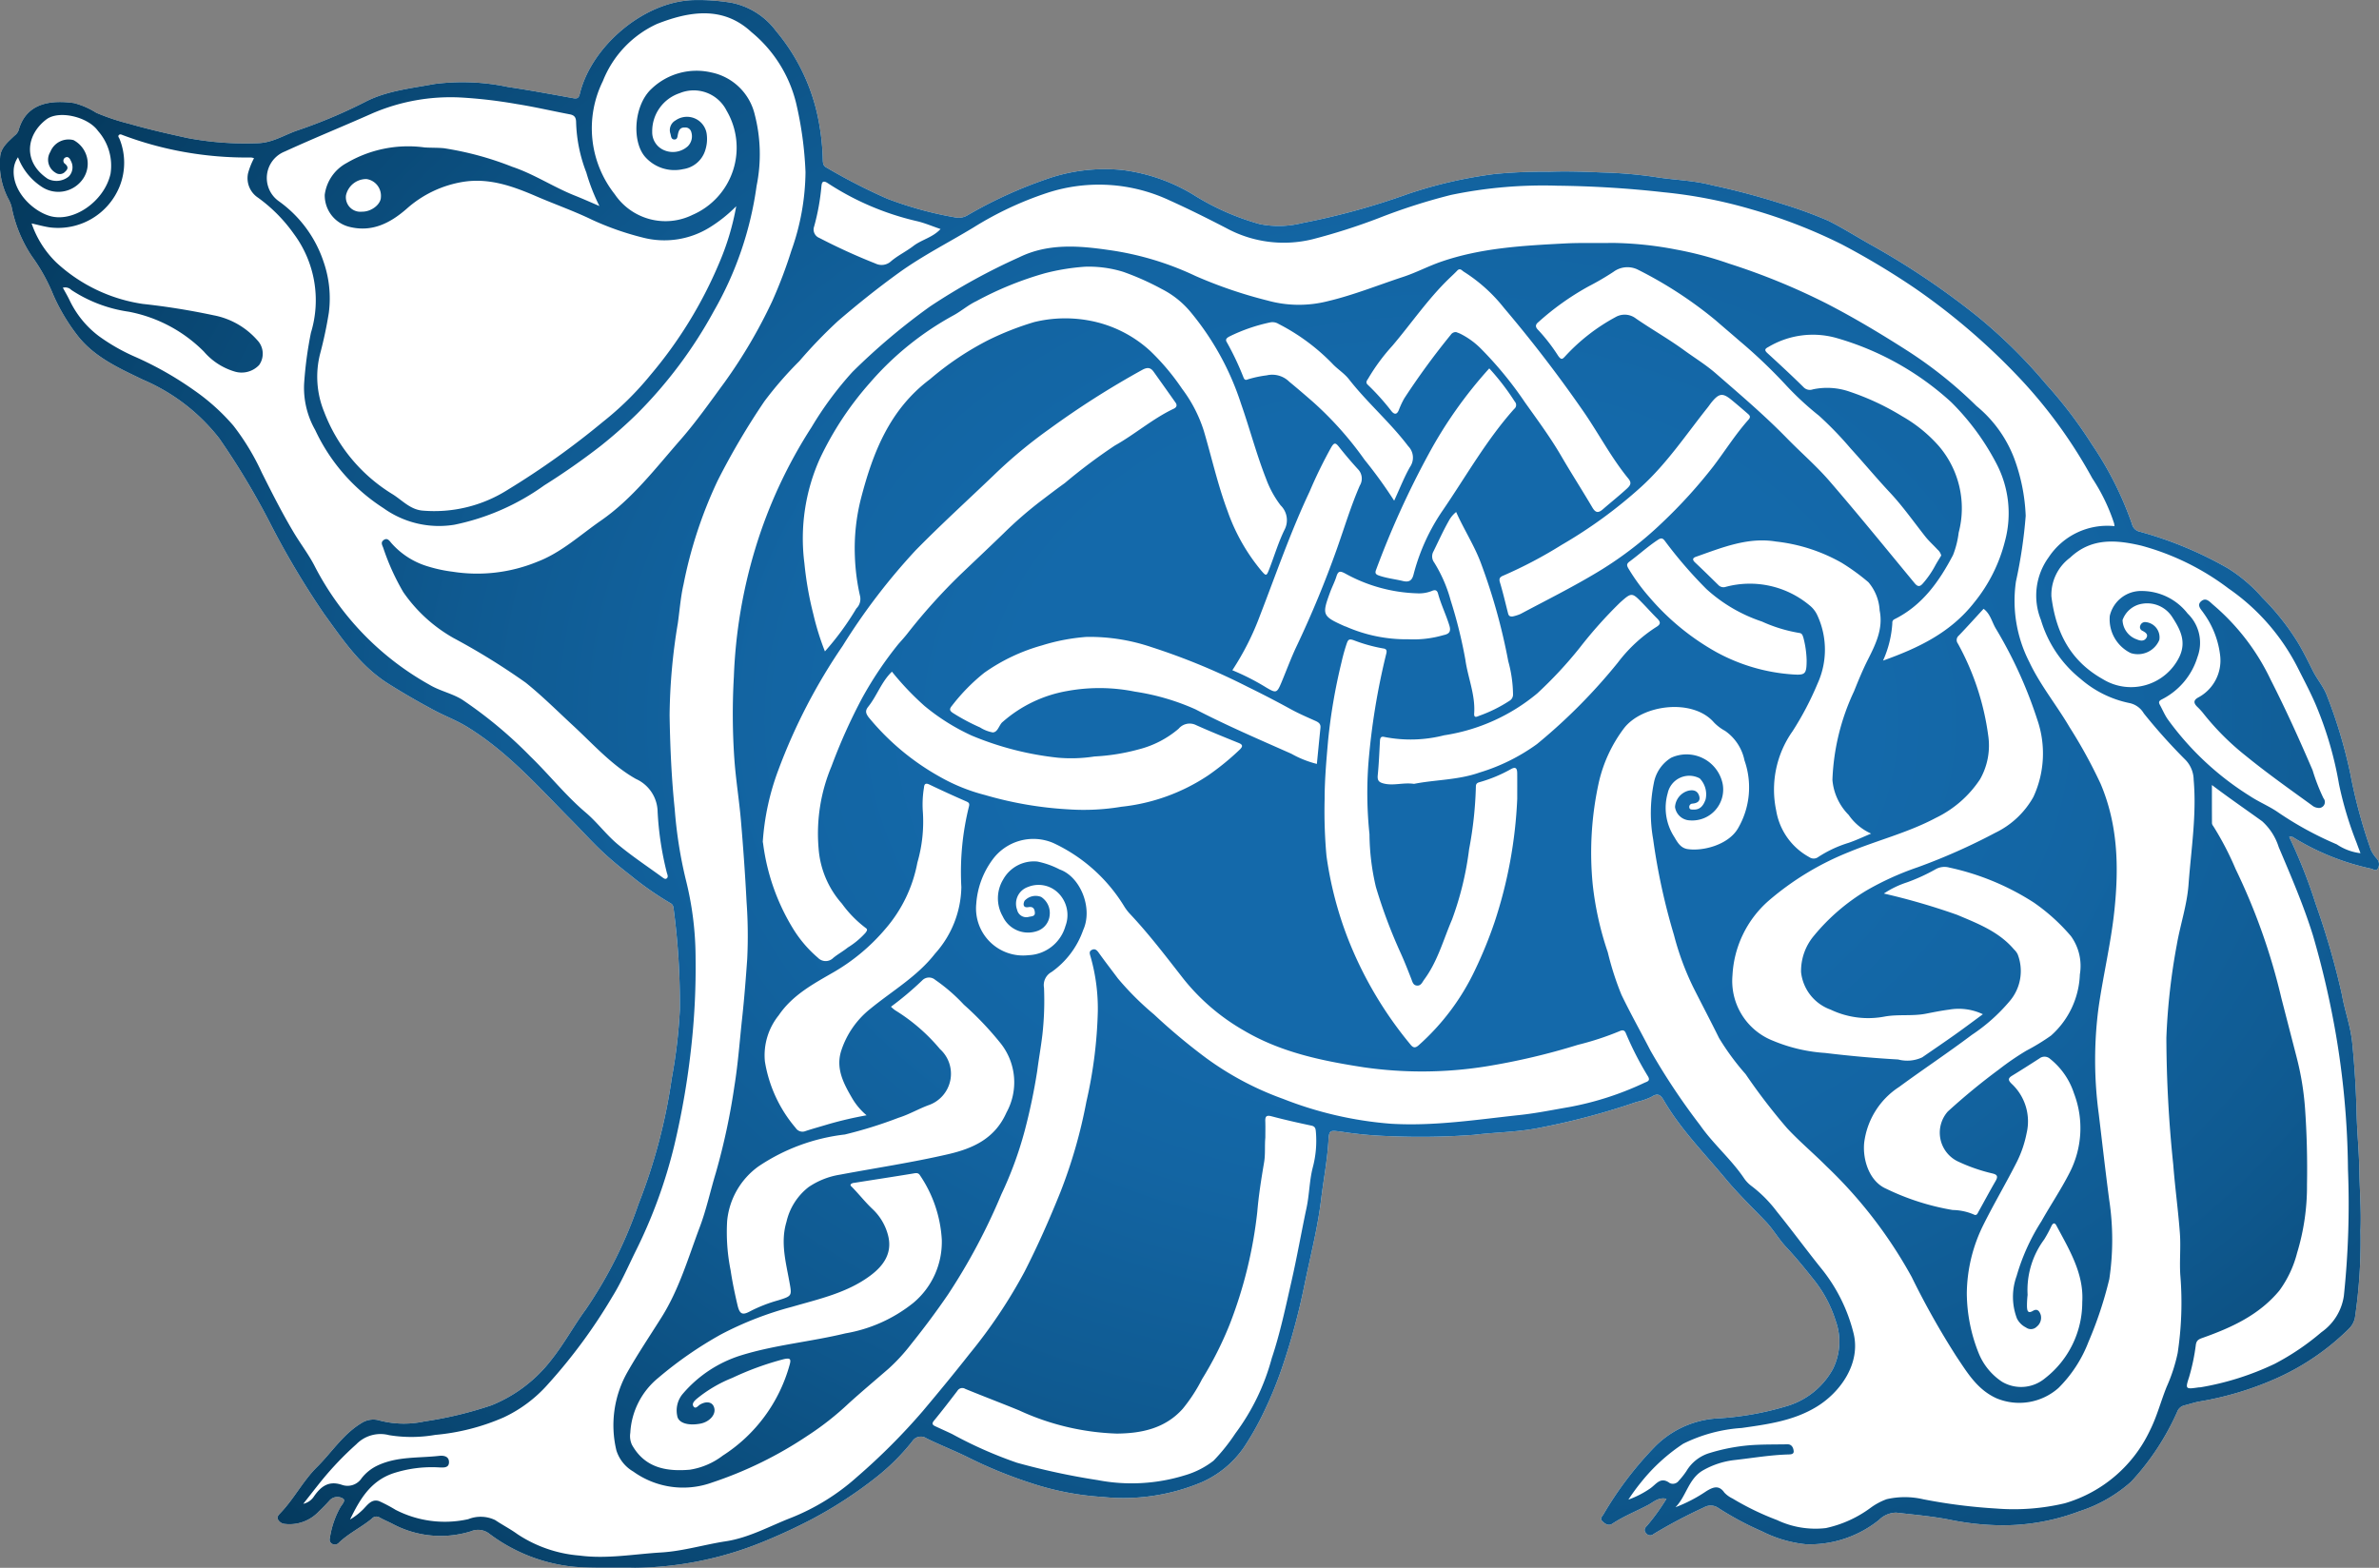 <?xml version="1.0" encoding="UTF-8"?>
<svg xmlns="http://www.w3.org/2000/svg" xmlns:xlink="http://www.w3.org/1999/xlink" viewBox="0 0 217.525 143.378">
  <rect x="0" y="0" width="217.525" height="143.378" fill="#808080" stroke="none"/>
  <defs>
    <style>.b0d09f5d-98d2-4759-8b75-fa1b8699d2bb{fill:#fff;}.a8b8f5ed-5767-417e-97a1-b9694509fe7c{fill:url(#a8980a14-b0e2-4ef1-bed9-3176371175e0);}</style>
    <radialGradient id="a8980a14-b0e2-4ef1-bed9-3176371175e0" cx="131.642" cy="65.893" r="164.526" gradientTransform="translate(0 16.981) scale(1 0.742)" gradientUnits="userSpaceOnUse">
      <stop offset="0.239" stop-color="#1469aa"></stop>
      <stop offset="0.367" stop-color="#1365a3"></stop>
      <stop offset="0.547" stop-color="#0f5a91"></stop>
      <stop offset="0.758" stop-color="#094773"></stop>
      <stop offset="0.882" stop-color="#053a5e"></stop>
    </radialGradient>
  </defs>
  <g id="bcd6bce6-d702-4e1f-b1b5-71b7a0bbc5cf" data-name="Ebene 2">
    <g id="ac3c6601-5992-4283-a0d8-0b1d45af7d4f" data-name="Ebene 3">
      <path class="b0d09f5d-98d2-4759-8b75-fa1b8699d2bb" d="M209.313,76.533a47.424,47.424,0,0,1,2.423,6.132,71.222,71.222,0,0,1,2.404,8.315c.252,1.457.783,2.861.933,4.344q.329,3.267.406,6.549c.042,1.716.221,3.431.248,5.152.029,1.836.186,3.676.106,5.507a47.841,47.841,0,0,1-.512,7.998,1.946,1.946,0,0,1-.536.971,22.305,22.305,0,0,1-6.783,4.61,29.081,29.081,0,0,1-6.935,2.063c-.461.087-.907.245-1.364.354a.934.934,0,0,0-.633.589,23.199,23.199,0,0,1-4.208,6.384,13.148,13.148,0,0,1-4.729,2.704,19.773,19.773,0,0,1-7.801,1.266,24.772,24.772,0,0,1-4.05-.493c-1.611-.317-3.257-.458-4.892-.647a2.264,2.264,0,0,0-1.589.673,10.121,10.121,0,0,1-6.676,2.218,11.466,11.466,0,0,1-4.025-1.186,27.529,27.529,0,0,1-3.971-2.123,1.208,1.208,0,0,0-1.317-.067,46.341,46.341,0,0,0-4.612,2.437.458.458,0,0,1-.679-.062c-.231-.239-.157-.471.058-.676a19.009,19.009,0,0,0,1.793-2.481c-.718-.171-1.166.292-1.649.55-1.097.585-2.262,1.04-3.304,1.732-.329.219-.634.027-.888-.209-.282-.262-.04-.449.092-.668a32.249,32.249,0,0,1,4.626-6.103,8.763,8.763,0,0,1,5.62-2.644,27.311,27.311,0,0,0,6.651-1.178,7.102,7.102,0,0,0,4.062-3.327,5.618,5.618,0,0,0,.257-4.453,11.482,11.482,0,0,0-2.014-3.762c-.802-1.01-1.613-2.009-2.501-2.952-.688-.73-1.186-1.627-1.888-2.36-1.239-1.293-2.534-2.541-3.676-3.915-1.953-2.349-4.122-4.536-5.665-7.204-.316-.547-.611-.58-1.115-.249a6.346,6.346,0,0,1-1.348.454,64.684,64.684,0,0,1-8.626,2.313c-2.059.447-4.159.442-6.234.693a65.674,65.674,0,0,1-7.726.119,35.811,35.811,0,0,1-4.45-.415c-1.03-.127-1.067-.155-1.134.913-.113,1.784-.453,3.537-.667,5.307-.317,2.62-.98,5.169-1.509,7.745a60.779,60.779,0,0,1-1.877,7.078,36.47,36.47,0,0,1-1.833,4.572,26.056,26.056,0,0,1-1.867,3.3,9.189,9.189,0,0,1-3.813,3.141,18.444,18.444,0,0,1-9.045,1.355,25.853,25.853,0,0,1-6.616-1.282,41.159,41.159,0,0,1-5.601-2.281c-1.283-.643-2.628-1.163-3.916-1.797a.928.928,0,0,0-1.309.279A19.99,19.99,0,0,1,80.06,135.14a38.879,38.879,0,0,1-5.841,3.797,51.794,51.794,0,0,1-4.743,2.179,31.575,31.575,0,0,1-11.421,2.257c-1.841-.041-3.684.052-5.525-.089a15.353,15.353,0,0,1-7.848-3.07,1.669,1.669,0,0,0-1.622-.176,9.315,9.315,0,0,1-7.101-.647c-.415-.22-.856-.394-1.264-.626a.558.558,0,0,0-.704.121c-.962.791-2.108,1.33-3.012,2.2a.484.484,0,0,1-.583.11.442.442,0,0,1-.234-.535,8.139,8.139,0,0,1,.975-2.852c.147-.24.51-.607.213-.775a.969.969,0,0,0-1.171.132c-.33.366-.665.721-1.027,1.057a3.665,3.665,0,0,1-3.101,1.14.792.792,0,0,1-.631-.4c-.122-.223.036-.405.181-.555,1.268-1.307,2.093-2.972,3.384-4.25,1.348-1.336,2.377-2.994,4.048-4.007a2.002,2.002,0,0,1,1.717-.236,8.829,8.829,0,0,0,4.059.071,34.811,34.811,0,0,0,6.134-1.474,13.074,13.074,0,0,0,5.494-4.186c1.158-1.46,2.045-3.11,3.138-4.599a39.792,39.792,0,0,0,4.807-9.62,51.032,51.032,0,0,0,3.041-11.497,47.516,47.516,0,0,0,.741-6.288,66.199,66.199,0,0,0-.564-9.154c-.032-.228-.033-.428-.301-.575a28.845,28.845,0,0,1-3.683-2.574c-.893-.691-1.769-1.412-2.589-2.187-.967-.913-1.857-1.907-2.795-2.851-3.01-3.034-5.836-6.261-9.549-8.528-.976-.596-2.021-.981-3.007-1.51-1.425-.766-2.828-1.569-4.199-2.438-2.547-1.614-4.15-4.027-5.863-6.393a76.655,76.655,0,0,1-4.993-8.421A69.041,69.041,0,0,0,20.044,40.084a17.553,17.553,0,0,0-6.955-5.353c-2.186-1.055-4.517-2.081-6.068-4.134a17.765,17.765,0,0,1-2.149-3.632,16.498,16.498,0,0,0-1.967-3.542A12.362,12.362,0,0,1,1.071,18.961a3.126,3.126,0,0,0-.307-.778,6.86,6.86,0,0,1-.757-3.756c.029-.904.722-1.446,1.312-2.014a1.091,1.091,0,0,0,.378-.484c.702-2.57,3.023-2.787,5.068-2.503a7.217,7.217,0,0,1,2.04.889,19.939,19.939,0,0,0,3.003,1.003c1.76.511,3.547.909,5.338,1.305a28.488,28.488,0,0,0,6.314.474c1.402-.004,2.482-.735,3.699-1.157A46.414,46.414,0,0,0,33.393,9.317c1.962-1.018,4.178-1.23,6.327-1.634a20.001,20.001,0,0,1,6.713.269c2.0.297,3.99.666,5.98,1.027.388.07.513-.025.606-.41C54.035,4.35,58.712.217,63.28.014a18.333,18.333,0,0,1,3.585.236,6.699,6.699,0,0,1,4.093,2.589,17.925,17.925,0,0,1,3.711,7.355,21.72,21.72,0,0,1,.564,4.397c.012.321.021.58.368.75a52.597,52.597,0,0,0,5.519,2.828,33.23,33.23,0,0,0,6.315,1.727,1.552,1.552,0,0,0,1.012-.199,40.297,40.297,0,0,1,7.101-3.267,16.083,16.083,0,0,1,7.071-.883,16.447,16.447,0,0,1,6.419,2.212,22.912,22.912,0,0,0,6.169,2.739,8.788,8.788,0,0,0,3.864-.102,65.395,65.395,0,0,0,9.699-2.67,40.881,40.881,0,0,1,7.951-1.819,46.992,46.992,0,0,1,4.939-.201c1.609-.061,3.219-.001,4.829.066a39.864,39.864,0,0,1,4.843.413c1.715.283,3.484.3,5.165.744a66.416,66.416,0,0,1,6.677,1.787,39.982,39.982,0,0,1,4.018,1.479c1.41.711,2.733,1.561,4.11,2.322a70.277,70.277,0,0,1,9.464,6.385,46.751,46.751,0,0,1,6.334,6.245,40.291,40.291,0,0,1,4.178,5.497,31.088,31.088,0,0,1,3.666,7.289.911.911,0,0,0,.712.69,34.618,34.618,0,0,1,8.042,3.34,14.098,14.098,0,0,1,3.165,2.699,22.416,22.416,0,0,1,3.203,4.028c.523.858.965,1.768,1.418,2.668.371.737.914,1.368,1.234,2.139a45.075,45.075,0,0,1,2.173,7.203,47.858,47.858,0,0,0,1.885,7,3.186,3.186,0,0,0,.545.819.762.762,0,0,1,.125.854c-.166.363-.448.103-.677.059a22.493,22.493,0,0,1-6.967-2.785A.521.521,0,0,0,209.313,76.533Z"></path>
      <path class="b0d09f5d-98d2-4759-8b75-fa1b8699d2bb" d="M211.924,73.875a.957.957,0,0,1-.526-.229c-2.04-1.477-4.094-2.932-6.048-4.524a23.779,23.779,0,0,1-3.932-3.94,6.077,6.077,0,0,0-.53-.567c-.373-.375-.288-.631.17-.864a3.837,3.837,0,0,0,1.95-3.754,8.198,8.198,0,0,0-1.532-3.945c-.184-.293-.646-.679-.226-1.055.469-.422.815.069,1.145.337a20.534,20.534,0,0,1,5.232,6.838c1.381,2.71,2.631,5.477,3.83,8.269a17.586,17.586,0,0,0,.992,2.555A.541.541,0,0,1,211.924,73.875Z"></path>
      <path class="a8b8f5ed-5767-417e-97a1-b9694509fe7c" d="M209.313,76.533a47.424,47.424,0,0,1,2.423,6.132,71.222,71.222,0,0,1,2.404,8.315c.252,1.457.783,2.861.933,4.344q.329,3.267.406,6.549c.042,1.716.221,3.431.248,5.152.029,1.836.186,3.676.106,5.507a47.841,47.841,0,0,1-.512,7.998,1.946,1.946,0,0,1-.536.971,22.305,22.305,0,0,1-6.783,4.61,29.081,29.081,0,0,1-6.935,2.063c-.461.087-.907.245-1.364.354a.934.934,0,0,0-.633.589,23.199,23.199,0,0,1-4.208,6.384,13.148,13.148,0,0,1-4.729,2.704,19.773,19.773,0,0,1-7.801,1.266,24.772,24.772,0,0,1-4.05-.493c-1.611-.317-3.257-.458-4.892-.647a2.264,2.264,0,0,0-1.589.673,10.121,10.121,0,0,1-6.676,2.218,11.466,11.466,0,0,1-4.025-1.186,27.529,27.529,0,0,1-3.971-2.123,1.208,1.208,0,0,0-1.317-.067,46.341,46.341,0,0,0-4.612,2.437.458.458,0,0,1-.679-.062c-.231-.239-.157-.471.058-.676a19.009,19.009,0,0,0,1.793-2.481c-.718-.171-1.166.292-1.649.55-1.097.585-2.262,1.04-3.304,1.732-.329.219-.634.027-.888-.209-.282-.262-.04-.449.092-.668a32.249,32.249,0,0,1,4.626-6.103,8.763,8.763,0,0,1,5.62-2.644,27.311,27.311,0,0,0,6.651-1.178,7.102,7.102,0,0,0,4.062-3.327,5.618,5.618,0,0,0,.257-4.453,11.482,11.482,0,0,0-2.014-3.762c-.802-1.01-1.613-2.009-2.501-2.952-.688-.73-1.186-1.627-1.888-2.36-1.239-1.293-2.534-2.541-3.676-3.915-1.953-2.349-4.122-4.536-5.665-7.204-.316-.547-.611-.58-1.115-.249a6.346,6.346,0,0,1-1.348.454,64.684,64.684,0,0,1-8.626,2.313c-2.059.447-4.159.442-6.234.693a65.674,65.674,0,0,1-7.726.119,35.811,35.811,0,0,1-4.45-.415c-1.03-.127-1.067-.155-1.134.913-.113,1.784-.453,3.537-.667,5.307-.317,2.62-.98,5.169-1.509,7.745a60.779,60.779,0,0,1-1.877,7.078,36.47,36.47,0,0,1-1.833,4.572,26.056,26.056,0,0,1-1.867,3.3,9.189,9.189,0,0,1-3.813,3.141,18.444,18.444,0,0,1-9.045,1.355,25.853,25.853,0,0,1-6.616-1.282,41.159,41.159,0,0,1-5.601-2.281c-1.283-.643-2.628-1.163-3.916-1.797a.928.928,0,0,0-1.309.279A19.99,19.99,0,0,1,80.06,135.14a38.879,38.879,0,0,1-5.841,3.797,51.794,51.794,0,0,1-4.743,2.179,31.575,31.575,0,0,1-11.421,2.257c-1.841-.041-3.684.052-5.525-.089a15.353,15.353,0,0,1-7.848-3.07,1.669,1.669,0,0,0-1.622-.176,9.315,9.315,0,0,1-7.101-.647c-.415-.22-.856-.394-1.264-.626a.558.558,0,0,0-.704.121c-.962.791-2.108,1.33-3.012,2.2a.484.484,0,0,1-.583.11.442.442,0,0,1-.234-.535,8.139,8.139,0,0,1,.975-2.852c.147-.24.51-.607.213-.775a.969.969,0,0,0-1.171.132c-.33.366-.665.721-1.027,1.057a3.665,3.665,0,0,1-3.101,1.14.792.792,0,0,1-.631-.4c-.122-.223.036-.405.181-.555,1.268-1.307,2.093-2.972,3.384-4.25,1.348-1.336,2.377-2.994,4.048-4.007a2.002,2.002,0,0,1,1.717-.236,8.829,8.829,0,0,0,4.059.071,34.811,34.811,0,0,0,6.134-1.474,13.074,13.074,0,0,0,5.494-4.186c1.158-1.46,2.045-3.11,3.138-4.599a39.792,39.792,0,0,0,4.807-9.62,51.032,51.032,0,0,0,3.041-11.497,47.516,47.516,0,0,0,.741-6.288,66.199,66.199,0,0,0-.564-9.154c-.032-.228-.033-.428-.301-.575a28.845,28.845,0,0,1-3.683-2.574c-.893-.691-1.769-1.412-2.589-2.187-.967-.913-1.857-1.907-2.795-2.851-3.01-3.034-5.836-6.261-9.549-8.528-.976-.596-2.021-.981-3.007-1.51-1.425-.766-2.828-1.569-4.199-2.438-2.547-1.614-4.15-4.027-5.863-6.393a76.655,76.655,0,0,1-4.993-8.421A69.041,69.041,0,0,0,20.044,40.084a17.553,17.553,0,0,0-6.955-5.353c-2.186-1.055-4.517-2.081-6.068-4.134a17.765,17.765,0,0,1-2.149-3.632,16.498,16.498,0,0,0-1.967-3.542A12.362,12.362,0,0,1,1.071,18.961a3.126,3.126,0,0,0-.307-.778,6.86,6.86,0,0,1-.757-3.756c.029-.904.722-1.446,1.312-2.014a1.091,1.091,0,0,0,.378-.484c.702-2.57,3.023-2.787,5.068-2.503a7.217,7.217,0,0,1,2.04.889,19.939,19.939,0,0,0,3.003,1.003c1.76.511,3.547.909,5.338,1.305a28.488,28.488,0,0,0,6.314.474c1.402-.004,2.482-.735,3.699-1.157A46.414,46.414,0,0,0,33.393,9.317c1.962-1.018,4.178-1.23,6.327-1.634a20.001,20.001,0,0,1,6.713.269c2.0.297,3.99.666,5.98,1.027.388.07.513-.025.606-.41C54.035,4.35,58.712.217,63.28.014a18.333,18.333,0,0,1,3.585.236,6.699,6.699,0,0,1,4.093,2.589,17.925,17.925,0,0,1,3.711,7.355,21.72,21.72,0,0,1,.564,4.397c.012.321.021.58.368.75a52.597,52.597,0,0,0,5.519,2.828,33.23,33.23,0,0,0,6.315,1.727,1.552,1.552,0,0,0,1.012-.199,40.297,40.297,0,0,1,7.101-3.267,16.083,16.083,0,0,1,7.071-.883,16.447,16.447,0,0,1,6.419,2.212,22.912,22.912,0,0,0,6.169,2.739,8.788,8.788,0,0,0,3.864-.102,65.395,65.395,0,0,0,9.699-2.67,40.881,40.881,0,0,1,7.951-1.819,46.992,46.992,0,0,1,4.939-.201c1.609-.061,3.219-.001,4.829.066a39.864,39.864,0,0,1,4.843.413c1.715.283,3.484.3,5.165.744a66.416,66.416,0,0,1,6.677,1.787,39.982,39.982,0,0,1,4.018,1.479c1.41.711,2.733,1.561,4.11,2.322a70.277,70.277,0,0,1,9.464,6.385,46.751,46.751,0,0,1,6.334,6.245,40.291,40.291,0,0,1,4.178,5.497,31.088,31.088,0,0,1,3.666,7.289.911.911,0,0,0,.712.69,34.618,34.618,0,0,1,8.042,3.34,14.098,14.098,0,0,1,3.165,2.699,22.416,22.416,0,0,1,3.203,4.028c.523.858.965,1.768,1.418,2.668.371.737.914,1.368,1.234,2.139a45.075,45.075,0,0,1,2.173,7.203,47.858,47.858,0,0,0,1.885,7,3.186,3.186,0,0,0,.545.819.762.762,0,0,1,.125.854c-.166.363-.448.103-.677.059a22.493,22.493,0,0,1-6.967-2.785A.521.521,0,0,0,209.313,76.533ZM5.742,26.316,5.758,26.278l-.016.026c.203.372.419.737.605,1.118A8.899,8.899,0,0,0,9.038,30.737,17.722,17.722,0,0,0,12.338,32.623a30.965,30.965,0,0,1,5.45,3.097,19.048,19.048,0,0,1,3.558,3.213,21.874,21.874,0,0,1,2.587,4.278c.928,1.852,1.861,3.699,2.921,5.478.639,1.073,1.418,2.073,1.972,3.187A26.093,26.093,0,0,0,39.273,62.623c.959.574,2.086.789,3.014,1.376a39.626,39.626,0,0,1,6.218,5.185c1.723,1.668,3.211,3.563,5.053,5.125,1.039.88,1.864,2.013,2.907,2.887,1.298,1.088,2.722,2.027,4.092,3.029.115.084.257.201.383.119.198-.131.082-.363.038-.515A28.625,28.625,0,0,1,60.13,74.252,3.353,3.353,0,0,0,58.145,71.233c-2.191-1.234-3.894-3.167-5.742-4.875-1.432-1.323-2.81-2.704-4.333-3.928a61.956,61.956,0,0,0-6.606-4.085,13.883,13.883,0,0,1-4.594-4.204,21.331,21.331,0,0,1-1.829-4.047c-.097-.253-.247-.486.02-.693.328-.254.534.025.702.237a7.166,7.166,0,0,0,3.396,2.17,12.965,12.965,0,0,0,2.207.472,14.467,14.467,0,0,0,7.768-.909c2.182-.833,3.908-2.442,5.802-3.755,2.882-1.997,4.988-4.776,7.264-7.375,1.46-1.667,2.732-3.482,4.045-5.269a46.386,46.386,0,0,0,4.357-7.415A42.29,42.29,0,0,0,72.355,22.936a21.95,21.95,0,0,0,1.297-7.19A33.183,33.183,0,0,0,72.786,9.4a12.128,12.128,0,0,0-4.08-6.467c-2.625-2.442-5.736-1.883-8.638-.743A9.646,9.646,0,0,0,55.122,7.419a9.728,9.728,0,0,0,1.086,10.342,5.598,5.598,0,0,0,7.115,1.888,6.694,6.694,0,0,0,3.117-9.524,3.364,3.364,0,0,0-4.296-1.604,3.664,3.664,0,0,0-2.509,3.539,1.773,1.773,0,0,0,.94,1.606,2.039,2.039,0,0,0,2.311-.288,1.283,1.283,0,0,0,.319-1.312.552.552,0,0,0-.592-.406c-.443-.017-.552.282-.626.619-.045.205-.037.476-.316.477-.315.001-.306-.3-.367-.52a1.016,1.016,0,0,1,.457-1.22,1.823,1.823,0,0,1,2.864,1.293,3.341,3.341,0,0,1-.13,1.4A2.478,2.478,0,0,1,62.465,15.466a3.579,3.579,0,0,1-3.416-1.053c-1.308-1.38-1.117-4.778.525-6.294a5.962,5.962,0,0,1,5.483-1.49,5.138,5.138,0,0,1,3.947,3.824,14.475,14.475,0,0,1,.175,6.55,31.623,31.623,0,0,1-3.895,11.423,41.076,41.076,0,0,1-7.047,9.428,43.455,43.455,0,0,1-3.278,2.896,63.174,63.174,0,0,1-5.203,3.64,21.444,21.444,0,0,1-8.203,3.595,8.704,8.704,0,0,1-6.488-1.515,17.053,17.053,0,0,1-6.244-7.145,7.813,7.813,0,0,1-1.016-4.206,35.175,35.175,0,0,1,.624-4.687A10.173,10.173,0,0,0,26.865,21.384a14.14,14.14,0,0,0-3.269-3.305,2.136,2.136,0,0,1-.917-2.225,6.622,6.622,0,0,1,.546-1.384.98.98,0,0,0-.271-.067,32.588,32.588,0,0,1-6.233-.526,31.605,31.605,0,0,1-5.441-1.501c-.134-.042-.271-.145-.395-.04-.148.126.006.259.049.377a5.828,5.828,0,0,1,.031,4.262,6.067,6.067,0,0,1-6.398,3.821c-.549-.078-1.086-.233-1.677-.363A9.06,9.06,0,0,0,5.158,24.013a14.805,14.805,0,0,0,7.896,3.78,63.914,63.914,0,0,1,6.478,1.04,7.055,7.055,0,0,1,3.98,2.262,1.786,1.786,0,0,1,.184,2.283,2.199,2.199,0,0,1-2.246.597,5.933,5.933,0,0,1-2.807-1.823,13.151,13.151,0,0,0-6.871-3.646,12.816,12.816,0,0,1-5.248-1.988A.786.786,0,0,0,5.742,26.316Zm26.263,112.643a6.06,6.06,0,0,0,1.205-.934c.387-.393.779-.985,1.46-.745a13.585,13.585,0,0,1,1.495.79,9.829,9.829,0,0,0,6.65.857,3.055,3.055,0,0,1,2.468.086c.666.448,1.383.814,2.03,1.285a11.983,11.983,0,0,0,5.676,1.957c2.497.33,4.978-.134,7.465-.283,2.003-.121,3.931-.72,5.906-1.021,2.134-.326,4.002-1.384,5.969-2.148a20.202,20.202,0,0,0,6.068-3.769,57.766,57.766,0,0,0,5.979-5.991c1.453-1.728,2.89-3.471,4.285-5.247a46.639,46.639,0,0,0,5.023-7.509c1.209-2.368,2.283-4.8,3.276-7.272a45.987,45.987,0,0,0,2.373-8.264,41.187,41.187,0,0,0,1.047-8.291,17.371,17.371,0,0,0-.668-4.992c-.078-.255-.152-.466.12-.601.286-.141.458.016.633.262.569.798,1.171,1.572,1.757,2.358a26.55,26.55,0,0,0,3.299,3.286,54.788,54.788,0,0,0,4.769,3.987,27.806,27.806,0,0,0,7.026,3.73,34.023,34.023,0,0,0,9.848,2.274c3.967.24,7.887-.378,11.816-.799,1.502-.161,2.978-.465,4.464-.719a27.911,27.911,0,0,0,6.907-2.223c.248-.113.582-.164.334-.586a29.552,29.552,0,0,1-2.026-3.953c-.116-.289-.303-.31-.564-.188a26.402,26.402,0,0,1-3.826,1.254,61.551,61.551,0,0,1-8.381,1.97,37.288,37.288,0,0,1-11.199.082c-3.818-.589-7.557-1.359-10.937-3.352a19.342,19.342,0,0,1-5.507-4.693c-1.61-2.059-3.186-4.141-4.983-6.043a4.481,4.481,0,0,1-.498-.675,15.016,15.016,0,0,0-6.448-5.744,4.628,4.628,0,0,0-5.564,1.518,7.702,7.702,0,0,0-1.488,4.048,4.302,4.302,0,0,0,4.776,4.69,3.659,3.659,0,0,0,3.379-2.662,2.837,2.837,0,0,0-.686-3.054,2.557,2.557,0,0,0-2.746-.519,1.613,1.613,0,0,0-.989,2.08.861.861,0,0,0,1.084.648c.266-.055.57-.039.541-.395-.025-.308-.136-.573-.59-.492-.474.084-.51-.254-.353-.579a1.369,1.369,0,0,1,1.52-.353,1.747,1.747,0,0,1,.779,1.648A1.682,1.682,0,0,1,94.891,85.123a2.55,2.55,0,0,1-3.202-1.316,3.315,3.315,0,0,1,.036-3.376A3.21,3.21,0,0,1,94.854,78.788a7.71,7.71,0,0,1,2.043.726c1.878.658,3.06,3.528,2.144,5.539a7.89,7.89,0,0,1-2.885,3.833A1.363,1.363,0,0,0,95.46,90.334a28.134,28.134,0,0,1-.148,4.287c-.131,1.111-.331,2.215-.474,3.325a54.196,54.196,0,0,1-1.141,5.45,34.117,34.117,0,0,1-2.135,5.819,55.44,55.44,0,0,1-4.871,9.154c-1.073,1.572-2.216,3.102-3.409,4.586a16.761,16.761,0,0,1-2.058,2.231c-1.21,1.048-2.438,2.08-3.622,3.15a26.419,26.419,0,0,1-3.752,2.952,36.094,36.094,0,0,1-8.733,4.285,7.794,7.794,0,0,1-7.205-.996,3.411,3.411,0,0,1-1.554-1.946,9.864,9.864,0,0,1,1.023-7.174c.973-1.708,2.073-3.344,3.119-5.01,1.606-2.558,2.433-5.444,3.486-8.237.609-1.616.965-3.304,1.465-4.95a60.541,60.541,0,0,0,1.7-7.935c.334-2.055.481-4.141.707-6.213.196-1.8.336-3.609.464-5.412a43.526,43.526,0,0,0-.062-5.263c-.125-2.465-.302-4.928-.512-7.388-.16-1.874-.467-3.737-.6-5.612a59.691,59.691,0,0,1-.047-7.551,46.137,46.137,0,0,1,1.958-11.713,44.052,44.052,0,0,1,5.151-11.116,31.319,31.319,0,0,1,3.735-5.044,58.615,58.615,0,0,1,7.091-5.985,56.403,56.403,0,0,1,8.142-4.493c2.617-1.289,5.419-1.072,8.117-.684a27.367,27.367,0,0,1,8.028,2.392,41.405,41.405,0,0,0,6.549,2.234,10.723,10.723,0,0,0,5.514.071c2.363-.557,4.621-1.474,6.926-2.232,1.168-.384,2.257-.964,3.412-1.366,3.673-1.279,7.512-1.485,11.351-1.686,1.459-.076,2.917-.022,4.371-.049a32.475,32.475,0,0,1,5.791.602,32.08,32.08,0,0,1,4.836,1.283,60.805,60.805,0,0,1,8.875,3.624c2.622,1.347,5.148,2.869,7.619,4.455a39.148,39.148,0,0,1,6.152,4.948,11.467,11.467,0,0,1,3.434,4.748,16.996,16.996,0,0,1,1.068,5.297,43.944,43.944,0,0,1-.891,6.001,12.269,12.269,0,0,0,1.218,7.361c.994,2.111,2.49,3.934,3.67,5.945A45.509,45.509,0,0,1,192.064,71.662c1.6,3.763,1.681,7.649,1.268,11.588-.316,3.018-1.038,5.977-1.462,8.987a36.851,36.851,0,0,0,.031,9.634c.316,2.615.61,5.234.954,7.846a24.409,24.409,0,0,1,.012,7.248,35.694,35.694,0,0,1-1.908,5.753,11.962,11.962,0,0,1-2.746,4.215,5.407,5.407,0,0,1-5.637.95c-1.783-.792-2.698-2.359-3.703-3.855a73.362,73.362,0,0,1-4.076-7.249,41.747,41.747,0,0,0-7.806-10.137c-1.179-1.183-2.467-2.261-3.601-3.484a54.745,54.745,0,0,1-3.78-4.93,22.982,22.982,0,0,1-2.426-3.296c-.76-1.542-1.563-3.064-2.337-4.599a25.335,25.335,0,0,1-1.788-4.83,57.9,57.9,0,0,1-1.903-8.757,13.782,13.782,0,0,1,.06-5.117,3.439,3.439,0,0,1,1.583-2.332,3.371,3.371,0,0,1,4.719,2.414,2.831,2.831,0,0,1-3.009,3.312,1.418,1.418,0,0,1-1.352-1.218,1.648,1.648,0,0,1,1.189-1.487c.49-.123.873-.011,1.018.469.146.483-.179.664-.621.704a.299.299,0,0,0-.282.346c.028.219.212.192.385.199.652.024.923-.427,1.105-.924a2.091,2.091,0,0,0-.536-1.928,2.015,2.015,0,0,0-2.928,1.357,4.881,4.881,0,0,0,.6,3.994c.277.468.567,1.011,1.21,1.111,1.383.216,3.704-.366,4.6-1.864A7.427,7.427,0,0,0,159.508,69.54a4.335,4.335,0,0,0-1.783-2.708,4.115,4.115,0,0,1-1.009-.766c-1.929-2.225-6.548-1.65-8.232.541a13.042,13.042,0,0,0-2.282,4.886,29.86,29.86,0,0,0-.569,9.414,28.86,28.86,0,0,0,1.375,6.175,26.9,26.9,0,0,0,1.252,3.893c.834,1.733,1.781,3.411,2.662,5.122A60.976,60.976,0,0,0,155.45,102.9c1.201,1.723,2.825,3.092,4.005,4.832a2.967,2.967,0,0,0,.735.759,11.848,11.848,0,0,1,2.274,2.302c1.36,1.681,2.64,3.427,3.992,5.115a15.246,15.246,0,0,1,3.036,6.065c.641,2.699-1.181,5.319-3.37,6.662-2.115,1.298-4.494,1.615-6.873,1.953a14.087,14.087,0,0,0-5.343,1.44,16.693,16.693,0,0,0-3.838,3.503,18.841,18.841,0,0,0-1.176,1.609,8.575,8.575,0,0,0,2.008-1.033c.547-.381.936-1.112,1.781-.476a.671.671,0,0,0,.824-.225,6.875,6.875,0,0,0,.697-.881,3.683,3.683,0,0,1,2.118-1.647,17.321,17.321,0,0,1,3.659-.71c1.148-.088,2.305-.067,3.458-.087.399-.007.536.322.568.608.036.322-.289.314-.519.321-1.625.05-3.228.323-4.84.505a7.511,7.511,0,0,0-2.938.952c-1.325.766-1.514,2.359-2.51,3.368a13.598,13.598,0,0,0,2.838-1.479c.571-.343,1.126-.598,1.635.145a2.511,2.511,0,0,0,.741.534,24.976,24.976,0,0,0,4.066,1.97,8.197,8.197,0,0,0,4.473.736,10.634,10.634,0,0,0,4.081-1.848,5.875,5.875,0,0,1,1.479-.794,7.442,7.442,0,0,1,3.352.01,50.272,50.272,0,0,0,6.649.844,20.204,20.204,0,0,0,6.277-.478,12.464,12.464,0,0,0,7.774-6.628c.655-1.29,1.008-2.689,1.545-4.02a15.243,15.243,0,0,0,1.007-3.087,30.767,30.767,0,0,0,.24-7.177c-.078-1.25.055-2.509-.033-3.735-.151-2.104-.446-4.2-.608-6.31a114.878,114.878,0,0,1-.631-11.611,58.517,58.517,0,0,1,.949-8.482c.318-1.855.939-3.642,1.078-5.537.234-3.191.751-6.361.468-9.582a2.666,2.666,0,0,0-.742-1.811,51.698,51.698,0,0,1-3.814-4.255,1.987,1.987,0,0,0-1.272-.937,9.78,9.78,0,0,1-4.506-2.217,10.885,10.885,0,0,1-3.635-5.406,5.961,5.961,0,0,1,.714-5.719,6.426,6.426,0,0,1,6.018-2.845c-.015-.095-.022-.187-.044-.275a17.234,17.234,0,0,0-1.995-4.116,44.508,44.508,0,0,0-6.422-8.919,59.977,59.977,0,0,0-9.776-8.44,69.643,69.643,0,0,0-6.718-4.028,48.019,48.019,0,0,0-8.29-3.21,43.398,43.398,0,0,0-7.965-1.545,96.317,96.317,0,0,0-9.713-.6,41.434,41.434,0,0,0-9.739.842,54.482,54.482,0,0,0-6.653,2.135,56.062,56.062,0,0,1-5.987,1.912,11.024,11.024,0,0,1-7.915-1.012c-1.714-.889-3.441-1.749-5.203-2.544a15.217,15.217,0,0,0-11.163-.679,31.072,31.072,0,0,0-6.751,3.168c-2.27,1.375-4.644,2.572-6.811,4.134-1.93,1.392-3.779,2.874-5.578,4.42a44.305,44.305,0,0,0-3.53,3.665,33.639,33.639,0,0,0-3.193,3.673,66.288,66.288,0,0,0-4.266,7.238,40.289,40.289,0,0,0-3.127,9.493c-.27,1.165-.355,2.373-.523,3.561a53.641,53.641,0,0,0-.754,8.423c.047,2.872.172,5.735.47,8.599a40.387,40.387,0,0,0,.991,6.347,29.499,29.499,0,0,1,.915,7.272,65.789,65.789,0,0,1-.35,7.68,73.047,73.047,0,0,1-1.601,9.453,45.757,45.757,0,0,1-3.533,9.666c-.687,1.394-1.308,2.833-2.125,4.149a49.302,49.302,0,0,1-5.888,8.006,12.429,12.429,0,0,1-4.036,3.03A20.046,20.046,0,0,1,39.792,131.22a12.648,12.648,0,0,1-4.217.023,3.083,3.083,0,0,0-2.988.828,29.043,29.043,0,0,0-3.172,3.317c-.531.657-1.047,1.325-1.686,2.135a1.58,1.58,0,0,0,.931-.609c.624-.917,1.337-1.555,2.602-1.126a1.541,1.541,0,0,0,1.8-.603,4.007,4.007,0,0,1,1.478-1.174c1.795-.839,3.736-.66,5.62-.874.478-.054.925.079.893.623-.029.503-.536.446-.895.434a11.415,11.415,0,0,0-4.214.542C33.838,135.461,32.889,137.153,32.005,138.959ZM67.317,18.859a13.085,13.085,0,0,1-2.433,1.942,7.862,7.862,0,0,1-6.096.928,26.176,26.176,0,0,1-4.653-1.631c-1.648-.8-3.388-1.408-5.073-2.135-2.153-.929-4.324-1.718-6.734-1.33a10.199,10.199,0,0,0-5.157,2.47c-1.496,1.302-3.157,2.161-5.229,1.641a2.965,2.965,0,0,1-2.249-2.939,3.862,3.862,0,0,1,2.006-2.899,11.107,11.107,0,0,1,7.126-1.423c.587.039,1.18.014,1.765.072a28.831,28.831,0,0,1,6.252,1.699c1.998.67,3.757,1.852,5.706,2.628.76.303,1.507.639,2.26.96a17.922,17.922,0,0,1-1.198-3.069,13.716,13.716,0,0,1-.934-4.606c-.009-.435-.156-.632-.579-.712-1.615-.305-3.217-.683-4.839-.938a43.903,43.903,0,0,0-5.111-.6,18.074,18.074,0,0,0-8.135,1.464c-2.648,1.176-5.335,2.266-7.968,3.473a2.604,2.604,0,0,0-.54,4.554,11.098,11.098,0,0,1,4.083,5.536,10.186,10.186,0,0,1,.479,4.659,37.339,37.339,0,0,1-.79,3.725A8.492,8.492,0,0,0,29.638,37.663a15.118,15.118,0,0,0,6.252,7.531c.868.54,1.591,1.375,2.69,1.495A12.536,12.536,0,0,0,46.412,44.798a73.738,73.738,0,0,0,8.727-6.23,28.012,28.012,0,0,0,4.325-4.262,39.553,39.553,0,0,0,6.294-10.249A23.706,23.706,0,0,0,67.317,18.859ZM75.427,59.57A25.474,25.474,0,0,0,78.303,55.641a1.205,1.205,0,0,0,.342-1.107,19.334,19.334,0,0,1-.48-3.701,18.434,18.434,0,0,1,.555-5.234c1.099-4.243,2.637-8.165,6.322-10.928a27.251,27.251,0,0,1,5.317-3.566,26.8,26.8,0,0,1,4.203-1.651,11.975,11.975,0,0,1,5.022-.141,11.239,11.239,0,0,1,5.61,2.8,21.243,21.243,0,0,1,2.891,3.443,12.762,12.762,0,0,1,1.993,3.864c.717,2.434,1.267,4.909,2.16,7.301a17.568,17.568,0,0,0,3.069,5.441c.468.545.491.548.762-.155.458-1.187.823-2.419,1.381-3.557a1.888,1.888,0,0,0-.357-2.237,9.202,9.202,0,0,1-1.32-2.409c-.889-2.257-1.5-4.608-2.303-6.896a25.314,25.314,0,0,0-4.648-8.421,8.275,8.275,0,0,0-2.588-2.052,24.347,24.347,0,0,0-3.535-1.577,10.669,10.669,0,0,0-3.487-.467,20.06,20.06,0,0,0-3.684.601,30.616,30.616,0,0,0-6.265,2.553c-.728.344-1.337.88-2.033,1.268a27.516,27.516,0,0,0-7.708,6.216,29.267,29.267,0,0,0-4.56,6.921,17.835,17.835,0,0,0-1.409,9.573,30.807,30.807,0,0,0,.815,4.643A24.548,24.548,0,0,0,75.427,59.57ZM69.745,76.979c.001.004.029.143.046.283a19.641,19.641,0,0,0,2.643,7.531,11.228,11.228,0,0,0,2.359,2.798.978.978,0,0,0,1.4.006c.418-.341.901-.604,1.321-.944a7.394,7.394,0,0,0,1.622-1.347c.12-.171.241-.306.003-.457a10.417,10.417,0,0,1-2.158-2.211,8.526,8.526,0,0,1-2.133-5.059A15.888,15.888,0,0,1,76.029,70.076a51.181,51.181,0,0,1,2.798-6.234,33.645,33.645,0,0,1,3.325-4.953c.265-.3.536-.597.785-.911a53.105,53.105,0,0,1,4.848-5.403c1.329-1.268,2.667-2.526,3.986-3.804a36.398,36.398,0,0,1,3.289-2.873c.764-.58,1.524-1.166,2.304-1.724a51.054,51.054,0,0,1,4.568-3.427c1.849-1.035,3.459-2.455,5.385-3.368.252-.119.348-.309.169-.562q-.999-1.414-2.004-2.824c-.272-.38-.56-.42-1.007-.186A79.675,79.675,0,0,0,95.913,39.259a43.726,43.726,0,0,0-5.101,4.251c-2.366,2.265-4.791,4.472-7.084,6.809a57.314,57.314,0,0,0-6.681,8.75,52.451,52.451,0,0,0-5.891,11.381A22.996,22.996,0,0,0,69.745,76.979ZM181.37,55.676c-.758.823-1.498,1.646-2.263,2.444a.529.529,0,0,0-.089.731,23.977,23.977,0,0,1,2.772,8.385,6.241,6.241,0,0,1-.741,4.023,10.091,10.091,0,0,1-4.043,3.534c-2.542,1.356-5.354,2.048-8.003,3.15a26.001,26.001,0,0,0-7.314,4.452,9.723,9.723,0,0,0-3.279,6.801,5.865,5.865,0,0,0,3.691,5.973,14.806,14.806,0,0,0,4.775,1.122c2.222.269,4.451.473,6.684.598a3.23,3.23,0,0,0,2.2-.197c1.009-.695,2.022-1.385,3.021-2.094.835-.592,1.652-1.208,2.525-1.848a5.148,5.148,0,0,0-3.094-.42c-.7.092-1.395.229-2.088.367-1.251.249-2.536.041-3.782.263a7.99,7.99,0,0,1-4.967-.634,4.109,4.109,0,0,1-2.694-3.421,5.005,5.005,0,0,1,1.174-3.328,18.618,18.618,0,0,1,4.795-4.136,26.51,26.51,0,0,1,4.679-2.126,55.621,55.621,0,0,0,7.1-3.152,7.941,7.941,0,0,0,3.495-3.283,9.469,9.469,0,0,0,.348-7.093,40.224,40.224,0,0,0-3.801-8.335C182.123,56.853,181.976,56.118,181.37,55.676Zm20.878,16.113c0,1.219-.003,2.361.005,3.503a.496.496,0,0,0,.117.253,27.589,27.589,0,0,1,2.046,3.933A56.881,56.881,0,0,1,208.604,91.3q.694,2.692,1.389,5.384a26.05,26.05,0,0,1,.768,4.659c.165,2.324.221,4.647.18,6.982a20.904,20.904,0,0,1-.905,6.253,10.044,10.044,0,0,1-1.61,3.43c-1.86,2.252-4.385,3.401-7.039,4.342-.35.124-.546.22-.609.628a18.584,18.584,0,0,1-.619,2.962c-.358,1.098-.322,1.11.845.94.07-.01.142-.003.212-.015a25.614,25.614,0,0,0,6.777-2.147,22.792,22.792,0,0,0,4.268-2.888,4.913,4.913,0,0,0,2.05-3.316,80.047,80.047,0,0,0,.377-11.572,77.057,77.057,0,0,0-1.169-12.718,82.072,82.072,0,0,0-2.028-8.665c-.86-2.772-2.01-5.433-3.139-8.101a5.332,5.332,0,0,0-1.511-2.355C205.315,74.002,203.761,72.937,202.248,71.788Zm-86.552,32.247c-.07.747.015,1.502-.112,2.255-.255,1.509-.5,3.025-.625,4.548a40.498,40.498,0,0,1-2.533,10.303,32.364,32.364,0,0,1-2.515,4.978,15.025,15.025,0,0,1-1.767,2.713c-1.617,1.809-3.78,2.248-6.026,2.268a23.044,23.044,0,0,1-8.941-2.125c-1.632-.669-3.283-1.293-4.915-1.962a.516.516,0,0,0-.721.175c-.7.916-1.403,1.832-2.136,2.723-.23.279-.141.398.115.518.512.24,1.03.468,1.54.713a38.453,38.453,0,0,0,5.926,2.623,63.684,63.684,0,0,0,7.385,1.589,16.444,16.444,0,0,0,7.967-.44,7.818,7.818,0,0,0,2.628-1.339,17.371,17.371,0,0,0,1.98-2.476,20.269,20.269,0,0,0,3.336-6.884c.769-2.294,1.267-4.683,1.807-7.048.508-2.226.899-4.479,1.375-6.713.259-1.215.257-2.462.566-3.677a9.474,9.474,0,0,0,.292-3.223c-.027-.288-.025-.537-.416-.619-1.221-.258-2.44-.534-3.646-.853-.493-.13-.584.042-.567.469C115.71,103.046,115.696,103.541,115.696,104.036ZM215.831,78.025c-.124-.335-.235-.618-.335-.905a32.793,32.793,0,0,1-1.626-5.397,32.958,32.958,0,0,0-1.948-6.842c-.514-1.29-1.174-2.52-1.8-3.763a19.56,19.56,0,0,0-6.345-7.295,23.224,23.224,0,0,0-8.006-3.929c-2.338-.543-4.566-.716-6.495,1.109a4.22,4.22,0,0,0-1.705,3.548c.403,3.213,1.671,5.861,4.722,7.569a4.914,4.914,0,0,0,6.982-2.059c.661-1.393.072-2.513-.648-3.62a2.717,2.717,0,0,0-2.742-1.23A2.275,2.275,0,0,0,194.077,56.706a1.939,1.939,0,0,0,1.3,1.765c.337.146.687.187.883-.147.191-.327-.109-.504-.369-.641a.36.36,0,0,1-.195-.472.469.469,0,0,1,.423-.324,1.399,1.399,0,0,1,1.32,1.634,2.124,2.124,0,0,1-2.617,1.201,3.435,3.435,0,0,1-1.911-3.411,2.938,2.938,0,0,1,2.972-2.265,5.318,5.318,0,0,1,4.144,2.062,3.707,3.707,0,0,1,.901,3.973,6.43,6.43,0,0,1-3.222,3.858c-.274.138-.372.242-.217.52.24.431.428.896.706,1.3a26.696,26.696,0,0,0,7.533,7.043c.808.534,1.71.903,2.5,1.437a30.926,30.926,0,0,0,5.435,2.977A4.921,4.921,0,0,0,215.831,78.025Zm-77.102-4.965c0-.779.005-1.558-.002-2.337-.004-.403-.096-.661-.585-.381a13.108,13.108,0,0,1-2.864,1.188c-.186.054-.326.124-.33.38a35.287,35.287,0,0,1-.62,5.751,28.782,28.782,0,0,1-1.562,6.432c-.797,1.856-1.319,3.834-2.546,5.49-.178.24-.287.578-.663.547-.344-.029-.403-.327-.509-.599-.333-.855-.668-1.711-1.053-2.543a46.649,46.649,0,0,1-2.19-5.879,21.633,21.633,0,0,1-.586-4.819,36.417,36.417,0,0,1-.093-6.553,63.187,63.187,0,0,1,1.626-9.951c.085-.315.005-.454-.29-.488a14.357,14.357,0,0,1-2.717-.761c-.392-.125-.481-.054-.616.343a17.373,17.373,0,0,0-.471,1.698,51.821,51.821,0,0,0-1.224,7.147c-.155,1.776-.314,3.55-.316,5.339a45.336,45.336,0,0,0,.169,5.205,33.635,33.635,0,0,0,1.934,7.493,35.385,35.385,0,0,0,5.74,9.753c.248.319.449.337.736.09a21.481,21.481,0,0,0,5.173-6.901,39.287,39.287,0,0,0,1.786-4.375A41.537,41.537,0,0,0,138.729,73.06Zm33.522,8.654a60.802,60.802,0,0,1,6.704,1.948c1.879.795,3.811,1.53,5.194,3.159a1.596,1.596,0,0,1,.334.441,4.235,4.235,0,0,1-.743,4.31,16.262,16.262,0,0,1-3.44,3.064c-2.181,1.642-4.456,3.149-6.655,4.765a7.124,7.124,0,0,0-3.193,5.109c-.151,1.553.475,3.524,1.995,4.191a22.41,22.41,0,0,0,6.098,1.953,5.061,5.061,0,0,1,1.902.399c.301.167.368-.083.466-.258.516-.925,1.014-1.86,1.545-2.776.245-.421.191-.605-.312-.715a15.75,15.75,0,0,1-3.187-1.121,2.92,2.92,0,0,1-.86-4.537,59.35,59.35,0,0,1,4.686-3.854,24.665,24.665,0,0,1,2.502-1.713,19.572,19.572,0,0,0,2.243-1.371,7.845,7.845,0,0,0,2.643-5.598,4.66,4.66,0,0,0-.816-3.503,17.637,17.637,0,0,0-3.397-3.072,23.336,23.336,0,0,0-7.724-3.197,1.648,1.648,0,0,0-1.245.149,16.913,16.913,0,0,1-2.628,1.205A8.54,8.54,0,0,0,172.252,81.714ZM81.468,92.063a2.707,2.707,0,0,0,.39.331,16.787,16.787,0,0,1,4.091,3.545,3.038,3.038,0,0,1-1.06,5.133c-.927.344-1.777.85-2.729,1.146a39.845,39.845,0,0,1-4.912,1.532,17.766,17.766,0,0,0-7.901,2.92,6.954,6.954,0,0,0-2.86,4.988,17.635,17.635,0,0,0,.316,4.502c.158,1.069.383,2.131.629,3.184.197.847.452.961,1.17.565a13.609,13.609,0,0,1,2.562-.999c1.282-.401,1.249-.404,1.007-1.734-.327-1.797-.818-3.587-.26-5.436a5.598,5.598,0,0,1,2.029-3.187,7.075,7.075,0,0,1,2.86-1.13c3.301-.618,6.627-1.116,9.9-1.873,2.28-.527,4.276-1.433,5.329-3.814a5.733,5.733,0,0,0-.507-6.289,29.105,29.105,0,0,0-3.396-3.577,15.939,15.939,0,0,0-2.607-2.258.868.868,0,0,0-1.2.049A28.983,28.983,0,0,1,81.468,92.063Zm4.645,21.294a11.655,11.655,0,0,0-1.986-5.862c-.175-.292-.405-.215-.675-.171-1.78.293-3.564.564-5.346.847a.512.512,0,0,0-.307.118c-.091.119.045.204.125.286.641.658,1.206,1.383,1.88,2.016a4.983,4.983,0,0,1,1.386,2.344c.439,1.627-.377,2.794-1.593,3.705-2.126,1.593-4.699,2.146-7.177,2.867a30.795,30.795,0,0,0-6.501,2.526,35.479,35.479,0,0,0-5.74,3.981,6.969,6.969,0,0,0-2.547,5.022,1.887,1.887,0,0,0,.155,1.098c1.191,2.128,3.174,2.447,5.284,2.27a6.632,6.632,0,0,0,3.014-1.289,14.391,14.391,0,0,0,6.11-8.284c.168-.569.046-.664-.521-.539a26.95,26.95,0,0,0-4.709,1.712,12.33,12.33,0,0,0-3.269,1.926c-.208.178-.476.45-.271.706.194.243.401-.086.591-.194.663-.378,1.231-.195,1.312.423.076.581-.519,1.187-1.308,1.33-1.136.206-2.013-.073-2.1-.732a2.363,2.363,0,0,1,.46-1.939,11.477,11.477,0,0,1,5.401-3.585c3.112-.959,6.362-1.238,9.516-2.003a13.551,13.551,0,0,0,6.206-2.783A7.258,7.258,0,0,0,86.113,113.357Zm99.282,5.056a8.73,8.73,0,0,0-.057,1.098c.02.292.045.665.544.367.383-.229.59-.01.716.379a1.047,1.047,0,0,1-.374,1.072.748.748,0,0,1-.978.068,1.826,1.826,0,0,1-.83-.833,5.577,5.577,0,0,1-.028-3.866,19.016,19.016,0,0,1,2.264-5.003c.83-1.476,1.781-2.887,2.551-4.392A8.898,8.898,0,0,0,189.631,99.974a6.659,6.659,0,0,0-2.186-3.147.752.752,0,0,0-.961-.038c-.831.535-1.664,1.068-2.508,1.584-.395.241-.366.414-.045.733a4.696,4.696,0,0,1,1.374,4.519,10.281,10.281,0,0,1-.879,2.602c-.975,1.933-2.082,3.796-3.05,5.737a14.355,14.355,0,0,0-1.54,6.312,14.947,14.947,0,0,0,1.098,5.502,5.683,5.683,0,0,0,2.132,2.588,3.415,3.415,0,0,0,3.908-.313,8.802,8.802,0,0,0,3.418-6.989c.161-2.587-1.192-4.79-2.367-6.993-.153-.287-.311-.224-.445.034a12.052,12.052,0,0,1-.668,1.242A7.766,7.766,0,0,0,185.395,118.413ZM79.236,101.993a6.004,6.004,0,0,1-1.365-1.642c-.768-1.322-1.464-2.678-.95-4.27a8.085,8.085,0,0,1,2.662-3.829c2-1.639,4.293-2.959,5.902-5.03a9.33,9.33,0,0,0,2.417-6.102,24.818,24.818,0,0,1,.69-7.348c.086-.318-.016-.386-.277-.5q-1.675-.731-3.324-1.521c-.352-.169-.483-.066-.507.278a9.437,9.437,0,0,0-.109,2.111,13.435,13.435,0,0,1-.493,4.739A12.857,12.857,0,0,1,80.937,84.968a18.065,18.065,0,0,1-4.682,3.92c-1.875,1.081-3.787,2.097-5.05,3.957a5.833,5.833,0,0,0-1.266,4.224,12.413,12.413,0,0,0,2.815,6.081.738.738,0,0,0,.914.28c.693-.228,1.399-.418,2.098-.631A34.755,34.755,0,0,1,79.236,101.993Zm91.851-25.762a4.917,4.917,0,0,1-2.054-1.708,5.158,5.158,0,0,1-1.484-3.198,20.722,20.722,0,0,1,1.972-8.099c.393-.981.792-1.956,1.271-2.904.708-1.402,1.416-2.835,1.074-4.493a4.324,4.324,0,0,0-1.025-2.583,19.585,19.585,0,0,0-2.453-1.783,15.62,15.62,0,0,0-6.004-1.94c-2.57-.428-4.952.565-7.325,1.399-.296.104-.331.27-.077.509.72.675,1.423,1.368,2.127,2.059a.65.65,0,0,0,.695.175,8.513,8.513,0,0,1,7.634,1.677,2.487,2.487,0,0,1,.704.869,7.47,7.47,0,0,1,.051,6.295,27.934,27.934,0,0,1-2.293,4.37,9.253,9.253,0,0,0-1.492,7.252,5.957,5.957,0,0,0,3.043,4.267.68.68,0,0,0,.781-.009,10.898,10.898,0,0,1,2.794-1.309C169.727,76.839,170.401,76.517,171.087,76.231Zm6.41-25.431a1.065,1.065,0,0,0-.348-.551c-.364-.4-.769-.755-1.109-1.185-1.064-1.348-2.05-2.757-3.229-4.017-1.237-1.321-2.394-2.716-3.614-4.054a31.942,31.942,0,0,0-2.885-2.984,27.478,27.478,0,0,1-2.905-2.673,47.405,47.405,0,0,0-4.383-4.187c-.71-.621-1.433-1.226-2.142-1.847a37.555,37.555,0,0,0-7.086-4.623,2.141,2.141,0,0,0-2.273.184,24.95,24.95,0,0,1-2.255,1.317,24.532,24.532,0,0,0-4.593,3.265c-.333.263-.283.486-.019.744a16.333,16.333,0,0,1,1.813,2.347c.301.425.402.31.686-.001a17.599,17.599,0,0,1,4.554-3.531,1.675,1.675,0,0,1,1.866.12c1.449.998,2.983,1.863,4.407,2.901.969.706,1.997,1.334,2.902,2.122,2.218,1.931,4.461,3.834,6.517,5.943,1.282,1.315,2.686,2.521,3.883,3.908,2.646,3.066,5.2,6.213,7.781,9.335.259.314.463.356.736.044a8.62,8.62,0,0,0,1.127-1.619C177.106,51.427,177.312,51.112,177.497,50.801Zm-5.32,9.612c3.197-1.141,6.163-2.54,8.333-5.312a14.465,14.465,0,0,0,2.816-5.619,9.776,9.776,0,0,0-.799-7.12,22.556,22.556,0,0,0-4.126-5.593A26.243,26.243,0,0,0,167.886,30.9a7.94,7.94,0,0,0-6.208.84c-.311.161-.363.289-.074.553,1.112,1.018,2.219,2.044,3.293,3.102a.798.798,0,0,0,.866.211,6.258,6.258,0,0,1,3.397.225A23.35,23.35,0,0,1,173.933,38.071a13.086,13.086,0,0,1,3.326,2.698,8.742,8.742,0,0,1,1.833,7.94,8.326,8.326,0,0,1-.511,2.041c-1.268,2.42-2.815,4.62-5.367,5.882a.332.332,0,0,0-.187.34A9.755,9.755,0,0,1,172.177,60.412Zm-90.622,1.012c-.968.932-1.367,2.205-2.166,3.203-.287.359-.242.591.032.964a22.729,22.729,0,0,0,6.521,5.449A16.699,16.699,0,0,0,90.056,72.701a33.923,33.923,0,0,0,7.625,1.313,20.842,20.842,0,0,0,4.852-.237A17.611,17.611,0,0,0,110.47,70.908a23.864,23.864,0,0,0,2.895-2.365c.253-.256.313-.43-.094-.595-1.309-.531-2.621-1.059-3.909-1.639a1.314,1.314,0,0,0-1.593.332,9.044,9.044,0,0,1-3.658,1.89,18.885,18.885,0,0,1-4.038.648,13.837,13.837,0,0,1-3.317.115,28.172,28.172,0,0,1-7.9-2.022,19.352,19.352,0,0,1-4.327-2.718A26.027,26.027,0,0,1,81.555,61.424Zm38.854,8.435c.11-1.113.215-2.209.328-3.305.036-.349-.163-.495-.448-.623-.752-.338-1.512-.663-2.234-1.058-1.298-.712-2.622-1.4-3.94-2.044a60.195,60.195,0,0,0-8.857-3.659,17.639,17.639,0,0,0-5.902-.926,18.119,18.119,0,0,0-4.081.777,17.061,17.061,0,0,0-5.269,2.498,17.402,17.402,0,0,0-2.96,3.016c-.268.313-.224.476.131.695A18.416,18.416,0,0,0,89.606,66.521a3.288,3.288,0,0,0,1.161.458c.444-.009.558-.581.836-.891a1.009,1.009,0,0,1,.105-.094A12.062,12.062,0,0,1,97.557,63.196a16.366,16.366,0,0,1,6.219.054,21.246,21.246,0,0,1,5.526,1.615c2.861,1.487,5.827,2.756,8.773,4.064A9.341,9.341,0,0,0,120.41,69.86Zm12.732-39.489c.085.033.24.085.387.153a7.156,7.156,0,0,1,1.93,1.413,33.895,33.895,0,0,1,3.975,4.857c1.146,1.612,2.323,3.198,3.321,4.913.922,1.585,1.918,3.127,2.847,4.708.302.514.561.505.973.147.728-.635,1.487-1.232,2.197-1.89.358-.332.414-.544.105-.922-1.507-1.842-2.619-3.952-3.951-5.915a121.731,121.731,0,0,0-7.418-9.689,14.655,14.655,0,0,0-3.661-3.296c-.166-.099-.342-.379-.603-.103-.24.254-.499.49-.751.733-1.934,1.871-3.445,4.098-5.177,6.14a17.861,17.861,0,0,0-2.184,2.95c-.102.188-.33.384-.065.62a21.96,21.96,0,0,1,2.168,2.416c.266.319.487.317.662-.092a7.738,7.738,0,0,1,.509-1.088,68.101,68.101,0,0,1,4.252-5.816A.537.537,0,0,1,133.142,30.371Zm-3.844,41.313c1.929-.385,4.025-.337,6.007-1.042a17.643,17.643,0,0,0,5.229-2.594,51.418,51.418,0,0,0,7.397-7.454,13.622,13.622,0,0,1,3.5-3.247c.457-.267.407-.478.084-.797-.451-.447-.873-.922-1.316-1.377-.981-1.006-1-1.023-2.083-.052a40.187,40.187,0,0,0-3.668,4.111,37.851,37.851,0,0,1-3.887,4.179,17.369,17.369,0,0,1-8.515,3.832,12.398,12.398,0,0,1-5.455.154c-.342-.089-.399.103-.414.381-.057,1.035-.097,2.072-.2,3.103-.047.473.076.655.549.772C127.425,71.878,128.305,71.538,129.298,71.684Zm9.044-15.315a3.589,3.589,0,0,0,.698-.227c2.245-1.195,4.525-2.334,6.711-3.631a33.467,33.467,0,0,0,6.241-4.721,45.699,45.699,0,0,0,4.681-5.157c1.075-1.416,2.02-2.93,3.209-4.26.252-.281.066-.416-.109-.568-.479-.418-.961-.832-1.453-1.235-.793-.65-1.124-.613-1.793.186-.136.163-.251.343-.384.509-1.965,2.464-3.71,5.099-6.069,7.249a42.864,42.864,0,0,1-7.286,5.318,40.72,40.72,0,0,1-5.304,2.796c-.285.115-.456.233-.34.618.279.923.498,1.864.735,2.8C137.93,56.24,137.973,56.419,138.342,56.369Zm-25.662,4.924a21.766,21.766,0,0,1,3.108,1.585c.891.526.972.508,1.371-.442.465-1.108.877-2.24,1.391-3.325a94.775,94.775,0,0,0,3.694-8.928c.683-1.93,1.273-3.894,2.091-5.775a1.223,1.223,0,0,0-.152-1.481c-.621-.676-1.215-1.379-1.784-2.099-.313-.396-.439-.309-.674.076a41.994,41.994,0,0,0-1.983,4.059c-1.743,3.688-3.067,7.542-4.537,11.339A24.895,24.895,0,0,1,112.68,61.293Zm14.796-15.504c.53-1.146.922-2.162,1.456-3.096a1.487,1.487,0,0,0-.169-1.888c-1.651-2.181-3.739-3.971-5.421-6.123-.431-.551-1.056-.926-1.524-1.433a18.745,18.745,0,0,0-4.913-3.627,1.051,1.051,0,0,0-.75-.141,15.772,15.772,0,0,0-3.732,1.286c-.229.126-.428.257-.241.541a25.919,25.919,0,0,1,1.534,3.249c.08.169.173.235.387.136a9.957,9.957,0,0,1,1.718-.366,2.213,2.213,0,0,1,2.066.584c.729.597,1.442,1.213,2.153,1.832a31.353,31.353,0,0,1,4.733,5.308A41.933,41.933,0,0,1,127.476,45.79Zm37.715,14.558a8.936,8.936,0,0,0-.292-2.014c-.066-.192-.098-.414-.379-.449a13.613,13.613,0,0,1-3.417-1.044,14.156,14.156,0,0,1-5.074-2.971,39.986,39.986,0,0,1-3.776-4.37c-.214-.294-.353-.333-.671-.124-.907.599-1.707,1.332-2.577,1.975-.289.214-.279.356-.088.672a17.808,17.808,0,0,0,1.909,2.606,22.427,22.427,0,0,0,6.08,4.992,16.907,16.907,0,0,0,6.987,2.055C165.066,61.751,165.188,61.678,165.191,60.347ZM136.172,33.69a40.092,40.092,0,0,0-5.556,7.855,80.836,80.836,0,0,0-4.777,10.521c-.15.365-.052.468.3.586.697.234,1.422.311,2.129.48.528.126.827-.002.975-.574a18.531,18.531,0,0,1,2.666-5.871c2.14-3.125,4.001-6.447,6.54-9.29a.454.454,0,0,0,.053-.675A21.886,21.886,0,0,0,136.172,33.69Zm-3.029,13.132a2.658,2.658,0,0,0-.67.806c-.51.903-.937,1.846-1.392,2.776a.932.932,0,0,0,.055,1.036,12.951,12.951,0,0,1,1.51,3.479,42.857,42.857,0,0,1,1.339,5.403c.229,1.646.924,3.216.807,4.919-.032.463.259.296.453.22a13.033,13.033,0,0,0,2.779-1.376.656.656,0,0,0,.321-.561,11.81,11.81,0,0,0-.437-3.057,54.371,54.371,0,0,0-2.47-8.89C134.839,49.932,133.875,48.464,133.143,46.821ZM1.648,14.38a2.228,2.228,0,0,0-.398,1.21c-.083,1.922,1.698,3.67,3.274,4.152,2.144.655,5.005-1.297,5.581-3.843a4.792,4.792,0,0,0-1.143-3.925c-.908-1.291-3.579-1.929-4.731-1.049-1.84,1.405-2.176,3.89.142,5.432a1.774,1.774,0,0,0,1.921-.222,1.212,1.212,0,0,0,.177-1.438c-.095-.24-.276-.439-.54-.266a.339.339,0,0,0,.019.555c.292.248.287.459.023.699a.666.666,0,0,1-.893.112A1.373,1.373,0,0,1,4.603,13.887a1.791,1.791,0,0,1,2.115-1.075,2.439,2.439,0,0,1,.877,3.535,2.737,2.737,0,0,1-3.748.757A5.583,5.583,0,0,1,1.648,14.38ZM128.763,58.461a9.788,9.788,0,0,0,3.219-.378c.432-.093.735-.245.544-.872-.303-.994-.767-1.925-1.038-2.927-.092-.339-.286-.367-.582-.235a3.149,3.149,0,0,1-1.316.211,14.449,14.449,0,0,1-6.594-1.815c-.416-.214-.63-.281-.798.266-.15.487-.395.948-.573,1.433-.767,2.088-.729,2.203,1.32,3.119.043.019.092.024.134.045A13.698,13.698,0,0,0,128.763,58.461ZM85.999,20.945c-.761-.257-1.453-.557-2.175-.724a25.198,25.198,0,0,1-8.144-3.476c-.47-.306-.541-.035-.573.294a20.501,20.501,0,0,1-.665,3.669.826.826,0,0,0,.473,1.05,54.773,54.773,0,0,0,5.137,2.342,1.271,1.271,0,0,0,1.427-.214c.623-.528,1.384-.89,2.034-1.39C84.275,21.91,85.283,21.722,85.999,20.945ZM33.099,19.357c.845.018,1.725-.658,1.729-1.33a1.545,1.545,0,0,0-1.309-1.652,1.892,1.892,0,0,0-1.882,1.483A1.324,1.324,0,0,0,33.099,19.357ZM212.448,72.997a17.586,17.586,0,0,1-.992-2.555c-1.199-2.792-2.449-5.559-3.83-8.269a20.534,20.534,0,0,0-5.232-6.838c-.33-.268-.676-.759-1.145-.337-.419.376.042.762.226,1.055a8.198,8.198,0,0,1,1.532,3.945,3.837,3.837,0,0,1-1.95,3.754c-.458.233-.542.489-.17.864a6.077,6.077,0,0,1,.53.567,23.779,23.779,0,0,0,3.932,3.94c1.954,1.592,4.009,3.047,6.048,4.524a.957.957,0,0,0,.526.229A.541.541,0,0,0,212.448,72.997Z"></path>
    </g>
  </g>
</svg>
